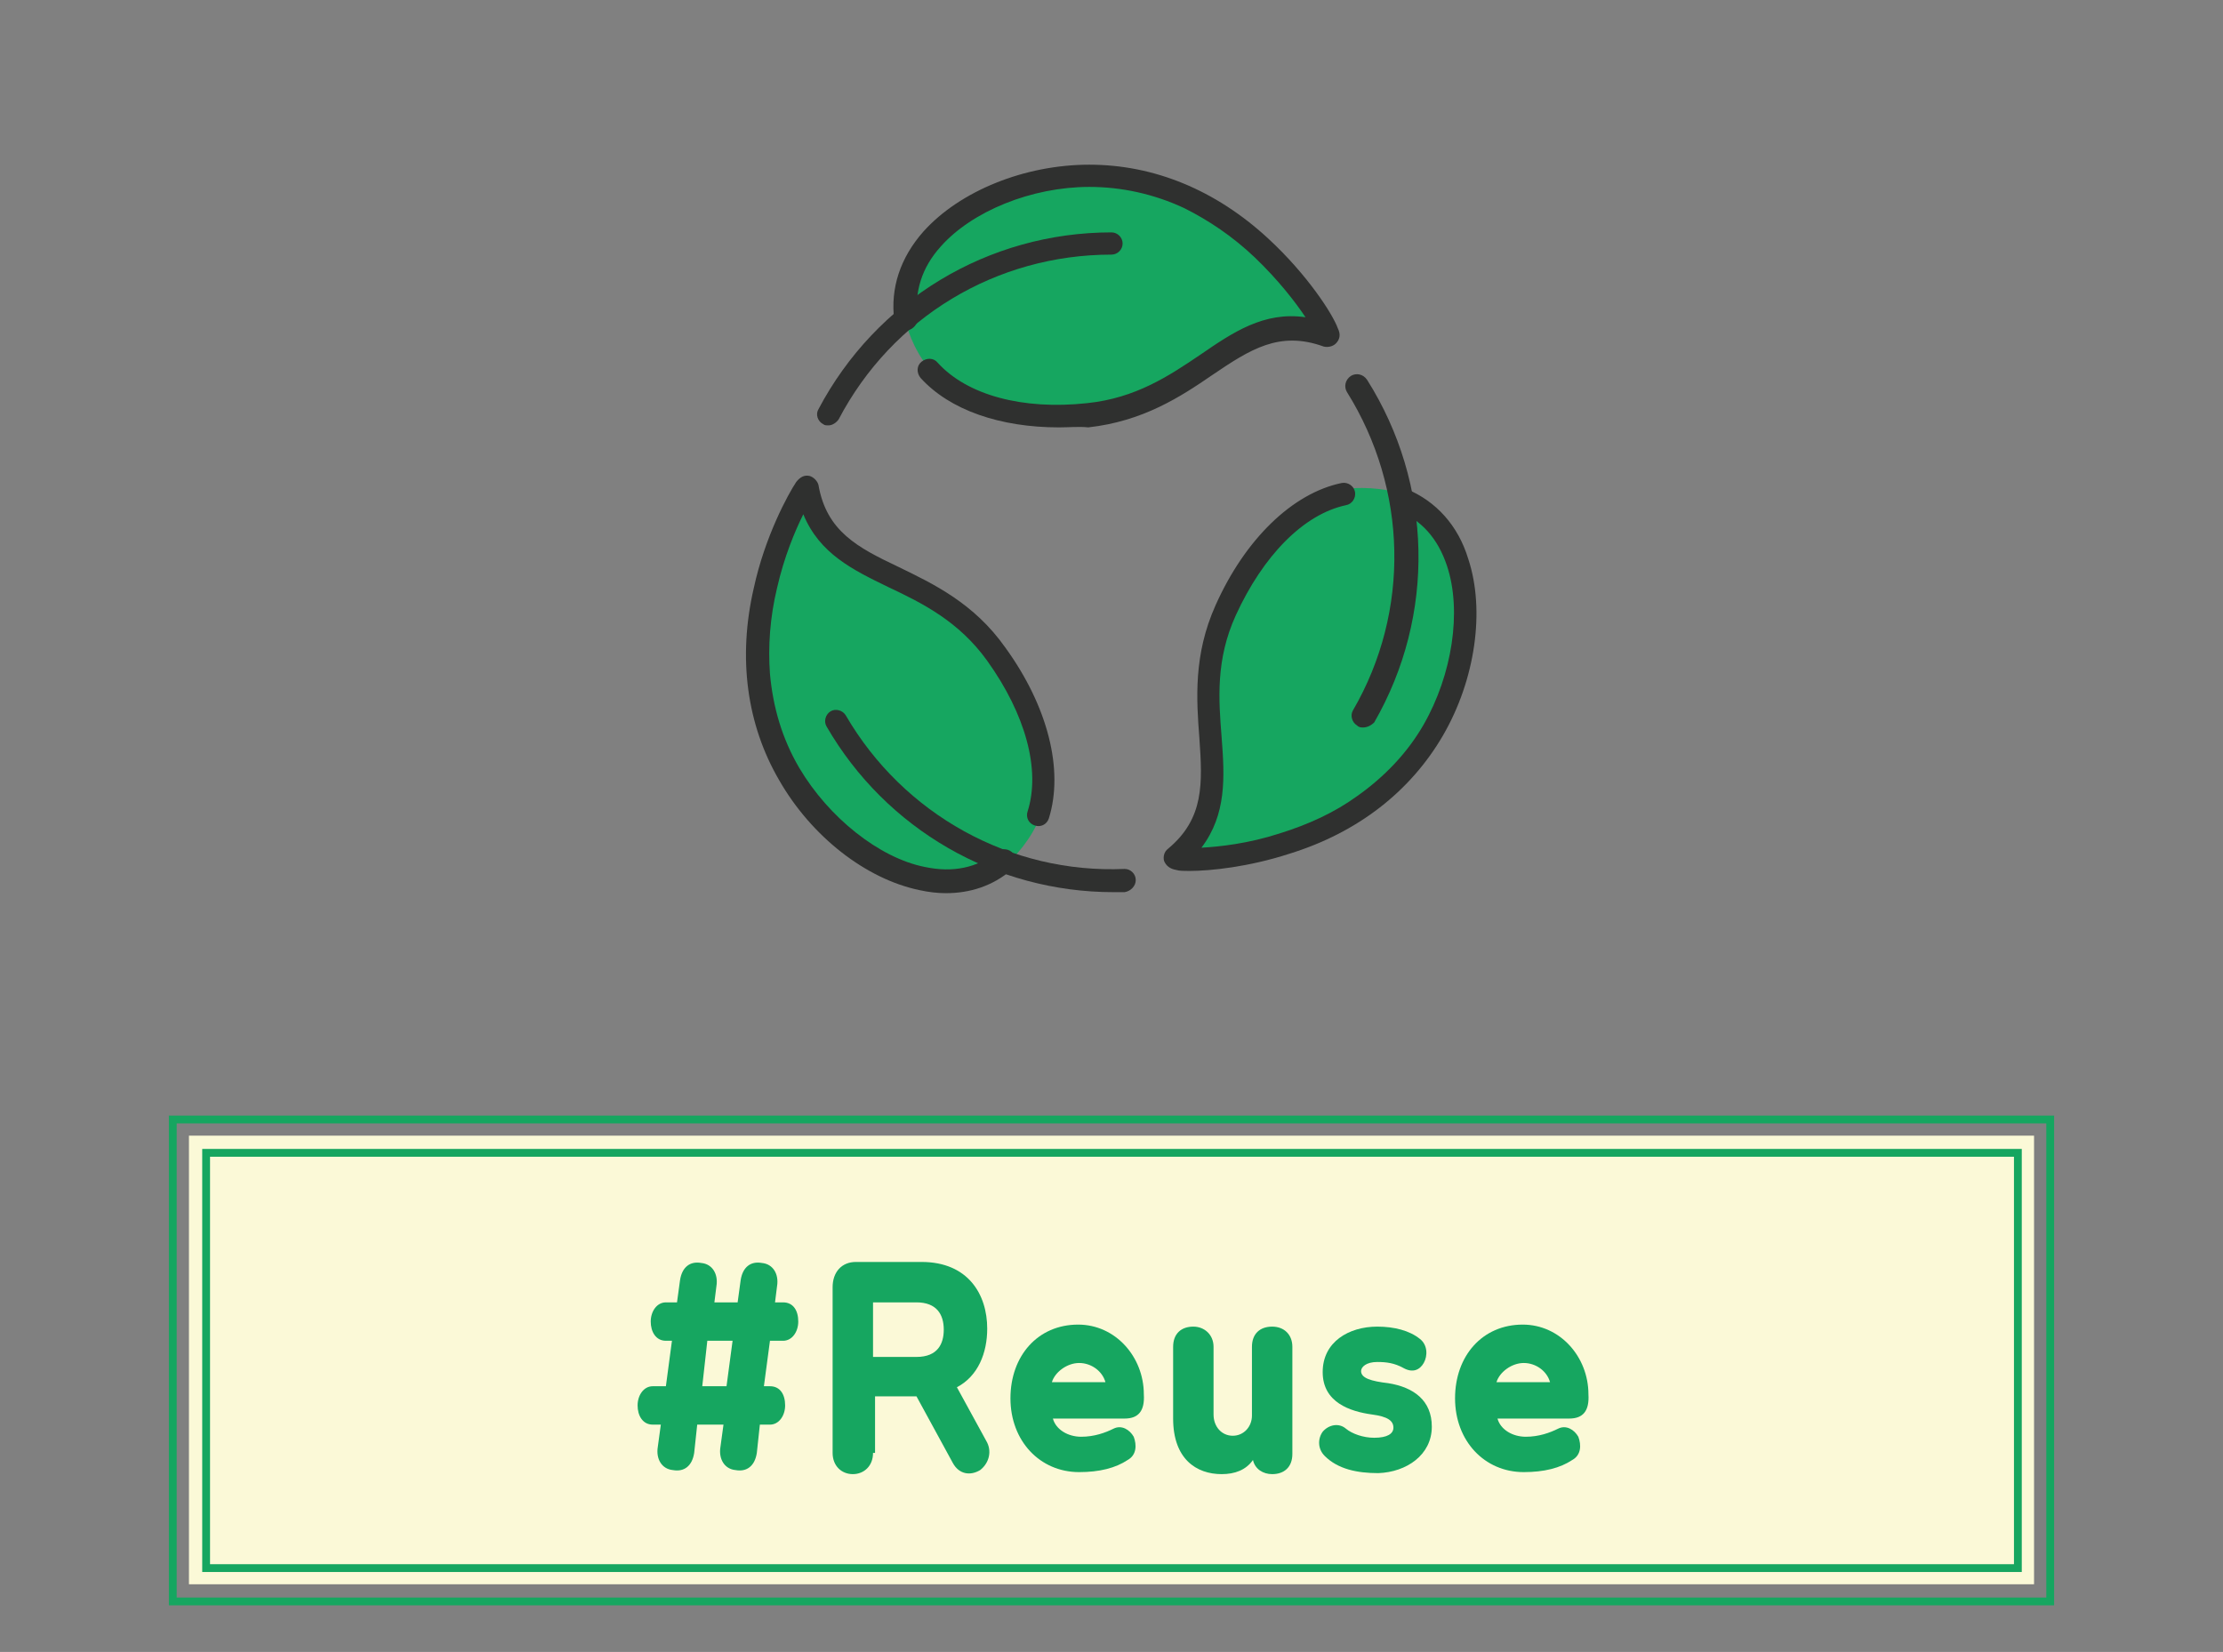 <?xml version="1.0" encoding="utf-8"?>
<!-- Generator: Adobe Illustrator 22.0.1, SVG Export Plug-In . SVG Version: 6.00 Build 0)  -->
<svg version="1.1" id="Layer_1" xmlns="http://www.w3.org/2000/svg" xmlns:xlink="http://www.w3.org/1999/xlink" x="0px" y="0px"
	 viewBox="0 0 220 163.5" style="enable-background:new 0 0 220 163.5;" xml:space="preserve">
<rect x="0" y="0" width="220" height="163.5" fill="#808080" stroke="none"/>
<style type="text/css">
	.st0{display:none;}
	.st1{display:inline;}
	.st2{fill:#FCFAD8;}
	.st3{fill:none;stroke:#1AA860;stroke-width:0.773;}
	.st4{fill:#303030;}
	.st5{fill:#1AA860;}
	.st6{fill:#ADD9BF;}
	.st7{fill:#FFFFFF;}
	.st8{fill:#FBF9D7;}
	.st9{fill:none;stroke:#16A660;stroke-width:0.773;}
	.st10{fill:#16A660;}
	.st11{fill:#2F302F;}
</style>
<g id="Layer_2_1_" class="st0">
	<g class="st1">
		<g>
			<rect x="18.7" y="112.4" class="st2" width="182.6" height="44.4"/>
			<polygon class="st3" points="17.1,112.4 17.1,156.9 17.1,158.5 18.7,158.5 201.3,158.5 202.9,158.5 202.9,156.9 202.9,112.4 
				202.9,110.8 201.3,110.8 18.7,110.8 17.1,110.8 			"/>
			<rect x="20.4" y="114.1" class="st3" width="179.3" height="41.1"/>
		</g>
		<g>
			<path class="st4" d="M110,18.4c-18.7,0-33.9,15.2-33.9,33.9S91.3,86.2,110,86.2s33.9-15.2,33.9-33.9S128.7,18.4,110,18.4
				 M110,88.4c-19.9,0-36.2-16.2-36.2-36.1S90.1,16.1,110,16.1s36.2,16.2,36.2,36.1S129.9,88.4,110,88.4"/>
			<path class="st5" d="M110,18.4c-18.7,0-33.9,15.2-33.9,33.9S91.3,86.2,110,86.2s33.9-15.2,33.9-33.9S128.7,18.4,110,18.4"/>
			<path class="st6" d="M108.6,33.9l-6.6,1.8l-1.1,0.3l-1.2-4.4c-0.3-1.2,0.4-2.4,1.6-2.8l4.4-1.2c1.2-0.3,2.5,0.4,2.8,1.6l1.1,4.4
				L108.6,33.9z"/>
			<path class="st7" d="M103.3,58.7l-0.9,0.2c-1.2,0.3-2.4-0.4-2.8-1.6L99,55.1c-0.3-1,0.2-2.1,1.6-2.7v-0.1
				c-1.2,0.3-2.5-0.4-2.8-1.6l-0.6-2.2c-1.5-5.5,5.9-8.6,5.3-10.8l-0.6-2.2l6.6-1.8c0,0,0.1,0.3,0.6,2.2c0.6,2.2,8.5,1.2,10,6.7
				l0.6,2.2c0.3,1.2-0.4,2.4-1.6,2.8c1.2-0.3,2.4,0.4,2.8,1.6l0.6,2.2c0.3,1.2-0.4,2.4-1.6,2.8c1.2-0.3,2.4,0.4,2.8,1.6l0.6,2.2
				c0.3,1.2-0.4,2.5-1.6,2.8c1.2-0.3,2.5,0.4,2.8,1.6l0.6,2.2c0.3,1.2-0.4,2.4-1.6,2.8c1.2-0.3,2.4,0.4,2.8,1.6
				c0.1,0.4,0.2,0.8,0.2,1.2c0,2-1.3,3.8-3.3,4.4L109.9,78c-2.4,0.6-4.9-0.8-5.5-3.2c0-0.2-0.1-0.4-0.1-0.6c0-1,0.7-1.9,1.7-2.2
				c-1.2,0.3-2.5-0.4-2.8-1.6l-0.6-2.2c-0.3-1.2,0.4-2.5,1.6-2.8c-1.2,0.3-2.4-0.4-2.8-1.6l-0.6-2.2
				C100.5,60.5,101.2,59.3,103.3,58.7L103.3,58.7z"/>
			<path class="st4" d="M99.8,32.8c-0.5,0-1-0.3-1.1-0.8c-0.5-1.8,0.6-3.7,2.4-4.2l4.4-1.2c0.9-0.2,1.8-0.1,2.6,0.3
				c0.8,0.5,1.3,1.2,1.6,2.1c0.2,0.6-0.2,1.2-0.8,1.4c-0.6,0.2-1.2-0.2-1.4-0.8c-0.1-0.3-0.3-0.5-0.5-0.7c-0.3-0.2-0.6-0.2-0.9-0.1
				l-4.4,1.2c-0.6,0.2-1,0.8-0.8,1.4s-0.2,1.2-0.8,1.4C100,32.7,99.9,32.8,99.8,32.8"/>
			<path class="st4" d="M100.9,37.1c-0.5,0-1-0.3-1.1-0.8c-0.2-0.6,0.2-1.2,0.8-1.4l8.7-2.3c0.6-0.2,1.2,0.2,1.4,0.8
				c0.2,0.6-0.2,1.2-0.8,1.4l-8.7,2.3C101.1,37.1,101,37.1,100.9,37.1"/>
			<path class="st4" d="M101.8,60.2c-1.5,0-2.9-1-3.3-2.5L98,55.5c-0.2-0.8-0.1-1.7,0.3-2.4s1.2-1.5,3-2l11.4-3
				c0.6-0.2,1.2,0.2,1.4,0.8c0.2,0.6-0.2,1.2-0.8,1.4l-11.4,3c-0.8,0.2-1.4,0.6-1.6,1c-0.1,0.2-0.1,0.4-0.1,0.7l0.6,2.2
				c0.2,0.6,0.8,1,1.4,0.8l1-0.3c0.6-0.2,1.2,0.2,1.4,0.8c0.2,0.6-0.2,1.2-0.8,1.4l-1,0.3C102.4,60.2,102.1,60.2,101.8,60.2"/>
			<path class="st4" d="M117.7,56c-0.5,0-1-0.3-1.1-0.8c-0.2-0.6,0.2-1.2,0.8-1.4l2.2-0.6c0.3-0.1,0.5-0.3,0.7-0.5
				c0.2-0.3,0.2-0.6,0.1-0.9l-1.1-3.8c-0.2-0.6,0.2-1.2,0.8-1.4c0.6-0.2,1.2,0.2,1.4,0.8l1.1,3.8c0.2,0.9,0.1,1.8-0.3,2.6
				c-0.5,0.8-1.2,1.3-2.1,1.6L118,56C117.9,56,117.8,56,117.7,56"/>
			<path class="st4" d="M105.3,73.3c-0.6,0-1.2-0.2-1.7-0.5c-0.8-0.5-1.3-1.2-1.6-2.1l-0.6-2.2c-0.2-0.9-0.1-1.8,0.3-2.6
				c0.5-0.8,1.2-1.3,2.1-1.6c0.6-0.2,1.2,0.2,1.4,0.8c0.2,0.6-0.2,1.2-0.8,1.4c-0.3,0.1-0.5,0.3-0.7,0.5c-0.2,0.3-0.2,0.6-0.1,0.9
				l0.6,2.2c0.1,0.3,0.3,0.5,0.5,0.7c0.3,0.2,0.6,0.2,0.9,0.1l11-2.9c0.6-0.2,1.2,0.2,1.4,0.8c0.2,0.6-0.2,1.2-0.8,1.4l-11,2.9
				C105.9,73.2,105.6,73.3,105.3,73.3"/>
			<path class="st4" d="M121.3,69.1c-0.5,0-1-0.3-1.1-0.8c-0.2-0.6,0.2-1.2,0.8-1.4l2.2-0.6c0.6-0.2,1-0.8,0.8-1.4l-0.6-2.2
				c-0.2-0.6-0.8-1-1.4-0.8s-1.2-0.2-1.4-0.8c-0.2-0.6,0.2-1.2,0.8-1.4c1.8-0.5,3.7,0.6,4.2,2.4l0.6,2.2c0.5,1.8-0.6,3.7-2.4,4.1
				l-2.2,0.6C121.4,69.1,121.3,69.1,121.3,69.1"/>
			<path class="st4" d="M104.2,66.7c-0.5,0-1-0.3-1.1-0.8c-0.2-0.6,0.2-1.2,0.8-1.4l11-2.9c0.6-0.2,1.2,0.2,1.4,0.8
				c0.2,0.6-0.2,1.2-0.8,1.4l-11,2.9C104.4,66.6,104.3,66.7,104.2,66.7"/>
			<path class="st4" d="M119.5,62.5c-0.5,0-1-0.3-1.1-0.8c-0.2-0.6,0.2-1.2,0.8-1.4l2.2-0.6c0.3-0.1,0.5-0.3,0.7-0.5
				c0.2-0.3,0.2-0.6,0.1-0.9l-0.6-2.2c-0.1-0.3-0.3-0.5-0.5-0.7c-0.3-0.2-0.6-0.2-0.9-0.1c-0.6,0.2-1.2-0.2-1.4-0.8
				c-0.2-0.6,0.2-1.2,0.8-1.4c0.9-0.2,1.8-0.1,2.6,0.3c0.8,0.5,1.3,1.2,1.6,2.1l0.6,2.2c0.2,0.9,0.1,1.8-0.3,2.6
				c-0.5,0.8-1.2,1.3-2.1,1.6l-2.2,0.6C119.7,62.5,119.6,62.5,119.5,62.5"/>
			<path class="st4" d="M100.1,53.6c-0.6,0-1.2-0.2-1.7-0.5c-0.8-0.5-1.3-1.2-1.6-2.1l-0.6-2c-1.1-4,1.8-6.9,3.7-8.8
				c0.6-0.7,1.6-1.6,1.6-2l-0.6-2.1c-0.2-0.6,0.2-1.2,0.8-1.4c0.6-0.2,1.2,0.2,1.4,0.8l0.6,2.2c0.4,1.5-0.8,2.7-2.2,4.1
				c-1.8,1.8-3.8,3.9-3.1,6.6l0.6,2.2c0.1,0.3,0.3,0.5,0.5,0.7c0.3,0.1,0.6,0.2,0.9,0.1c0.6-0.2,1.2,0.2,1.4,0.8
				c0.2,0.6-0.2,1.2-0.8,1.4C100.7,53.6,100.4,53.6,100.1,53.6"/>
			<path class="st4" d="M119.2,43.9c-0.5,0-0.9-0.3-1.1-0.8c-0.8-2.7-3.6-3.5-6-4.2c-1.9-0.5-3.6-1-4-2.5l-0.6-2.2
				c-0.2-0.6,0.2-1.2,0.8-1.4c0.6-0.2,1.2,0.2,1.4,0.8l0.6,2.2c0.2,0.3,1.5,0.6,2.4,0.9c2.7,0.8,6.5,1.8,7.6,5.8
				c0.2,0.6-0.2,1.2-0.8,1.4C119.4,43.9,119.3,43.9,119.2,43.9"/>
			<path class="st4" d="M108.7,79.3c-2.5,0-4.8-1.7-5.5-4.2c-0.5-1.8,0.6-3.7,2.4-4.2c0.6-0.2,1.2,0.2,1.4,0.8
				c0.2,0.6-0.2,1.2-0.8,1.4c-0.6,0.2-1,0.8-0.8,1.4c0.5,1.8,2.3,2.9,4.2,2.4l13.2-3.5c0.9-0.2,1.6-0.8,2.1-1.6
				c0.5-0.8,0.6-1.7,0.3-2.6c-0.1-0.3-0.3-0.5-0.5-0.7c-0.3-0.1-0.6-0.2-0.9-0.1c-0.6,0.2-1.2-0.2-1.4-0.8c-0.2-0.6,0.2-1.2,0.8-1.4
				c0.9-0.2,1.8-0.1,2.6,0.3c0.8,0.5,1.3,1.2,1.6,2.1c0.4,1.5,0.2,3-0.6,4.3c-0.8,1.3-2,2.2-3.4,2.6L110.2,79
				C109.7,79.3,109.2,79.3,108.7,79.3"/>
			<path class="st4" d="M85.4,78c-0.3,0-0.6-0.1-0.8-0.3c-0.4-0.4-0.4-1.2,0-1.6L133.7,27c0.4-0.4,1.2-0.4,1.6,0
				c0.4,0.4,0.4,1.2,0,1.6l-49.1,49C86,77.9,85.7,78,85.4,78"/>
			<path class="st5" d="M134.7,29.1L86.8,77c0.6,0.5,2,1.2,2.4,1.5l47-47.2C135.9,30.9,135.2,29.7,134.7,29.1"/>
		</g>
		<g>
			<path class="st5" d="M69.1,141l-0.3,2.8c-0.2,1.3-1,1.9-2.1,1.7c-1.1-0.1-1.7-1.1-1.5-2.3l0.3-2.2h-2.4l-0.3,2.8
				c-0.2,1.3-1,1.9-2.1,1.7c-1.1-0.1-1.7-1.1-1.5-2.3l0.3-2.2h-0.8c-1,0-1.5-0.9-1.5-1.9s0.6-1.9,1.5-1.9H60l0.6-4.5H60
				c-1,0-1.5-0.9-1.5-1.9s0.6-1.9,1.5-1.9h1.1l0.3-2.2c0.2-1.3,1-1.9,2.1-1.7c1.1,0.1,1.7,1.1,1.5,2.3l-0.2,1.6h2.5l0.3-2.2
				c0.2-1.3,1-1.9,2.1-1.7c1.1,0.1,1.7,1.1,1.5,2.3l-0.2,1.6h0.8c1,0,1.5,0.8,1.5,1.9c0,1-0.6,1.9-1.5,1.9h-1.3l-0.6,4.5h0.6
				c1,0,1.5,0.8,1.5,1.9c0,1-0.6,1.9-1.5,1.9L69.1,141L69.1,141z M63.4,137.2h2.4l0.6-4.5h-2.5L63.4,137.2z"/>
			<path class="st5" d="M80.3,143.8c0,1.3-0.9,2.1-2,2.1s-2-0.8-2-2.1v-16.4c0-1.5,0.9-2.5,2.3-2.5h6.5c4.6,0,6.5,3.2,6.5,6.6
				c0,2.4-0.9,4.7-3,5.8l2.9,5.3c0.6,1,0.3,2.2-0.6,2.9c-1,0.6-2.1,0.4-2.7-0.7l-3.6-6.6h-4.1v5.6H80.3z M80.3,134.3h4.3
				c2.1,0,2.7-1.3,2.7-2.7c0-1.5-0.7-2.7-2.7-2.7h-4.3V134.3z"/>
			<path class="st5" d="M105.2,140.4h-7.1c0.3,1.1,1.5,1.8,2.8,1.8s2.4-0.4,3.2-0.8c0.8-0.4,1.6,0.1,2,0.8c0.3,0.8,0.3,1.8-0.6,2.3
				c-1.2,0.8-2.8,1.2-4.8,1.2c-3.9,0-6.8-3.1-6.8-7.3s2.7-7.3,6.7-7.3c3.7,0,6.5,3.2,6.5,6.9C107.2,139.6,106.6,140.4,105.2,140.4z
				 M103.3,136.8c-0.3-1.1-1.4-1.9-2.6-1.9s-2.4,0.9-2.7,1.9H103.3z"/>
			<path class="st5" d="M115.3,131.5h3c1,0,1.6,0.9,1.6,1.9s-0.6,1.9-1.6,1.9h-3v8.5c0,1.3-0.8,2-2,2s-2-0.8-2-2v-8.5h-0.8
				c-1,0-1.4-0.9-1.4-1.9s0.5-1.9,1.4-1.9h0.8v-1.6c0-3,1.6-4.9,5-4.9c0.8,0,1.8,0.1,2.7,0.6c0.7,0.4,1.1,1.3,0.8,2.4
				c-0.4,1-1.2,1.5-2,1.1c-0.4-0.2-0.8-0.3-1.3-0.3c-0.6,0-1.2,0.5-1.2,1.5V131.5z"/>
			<path class="st5" d="M122.2,133.3c0-1.3,0.8-2,2-2c1.1,0,2,0.8,2,2v6.7c0,1.2,0.8,2.1,1.9,2.1c1.1,0,1.9-0.9,1.9-2v-6.8
				c0-1.3,0.8-2,2-2s2,0.8,2,2v10.6c0,1.3-0.8,2-2,2c-0.9,0-1.7-0.5-1.9-1.4c-0.7,1-1.8,1.4-3.1,1.4c-2.5,0-4.8-1.5-4.8-5.5
				C122.2,140.4,122.2,133.3,122.2,133.3z"/>
			<path class="st5" d="M144,141.3c0-0.7-0.6-1.1-2.1-1.3c-2.3-0.3-4.9-1.2-4.9-4.2s2.6-4.5,5.4-4.5c1.7,0,3.2,0.4,4.2,1.2
				c0.8,0.6,0.8,1.7,0.4,2.4c-0.4,0.7-1.1,1-2,0.5s-1.7-0.6-2.6-0.6c-1.1,0-1.6,0.5-1.6,0.9c0,0.7,1,1,2.7,1.2
				c2.5,0.4,4.3,1.7,4.3,4.3c0,2.8-2.5,4.5-5.3,4.6c-2.1,0-4-0.4-5.3-1.7c-0.7-0.7-0.7-1.7-0.2-2.4c0.6-0.7,1.6-0.9,2.3-0.3
				c0.6,0.5,1.7,0.9,2.8,0.9C143.4,142.3,144,141.9,144,141.3z"/>
			<path class="st5" d="M161.4,140.4h-7.1c0.3,1.1,1.5,1.8,2.8,1.8s2.4-0.4,3.2-0.8c0.8-0.4,1.6,0.1,2,0.8c0.3,0.8,0.3,1.8-0.6,2.3
				c-1.2,0.8-2.8,1.2-4.8,1.2c-3.9,0-6.8-3.1-6.8-7.3s2.7-7.3,6.7-7.3c3.7,0,6.5,3.2,6.5,6.9C163.4,139.6,162.8,140.4,161.4,140.4z
				 M159.5,136.8c-0.3-1.1-1.4-1.9-2.6-1.9c-1.2,0-2.4,0.9-2.7,1.9H159.5z"/>
		</g>
	</g>
	<g class="st1">
		<g>
			<rect x="18.7" y="112.4" class="st2" width="182.6" height="44.4"/>
			<polygon class="st3" points="17.1,112.4 17.1,156.9 17.1,158.5 18.7,158.5 201.3,158.5 202.9,158.5 202.9,156.9 202.9,112.4 
				202.9,110.8 201.3,110.8 18.7,110.8 17.1,110.8 			"/>
			<rect x="20.4" y="114.1" class="st3" width="179.3" height="41.1"/>
		</g>
		<g>
			<path class="st4" d="M145.5,42.5h-71c-2,0-3.7-1.6-3.7-3.7v-7.3c0-2,1.6-3.7,3.7-3.7h12.2c0.7,0,1.2,0.5,1.2,1.2
				s-0.5,1.2-1.2,1.2H74.5c-0.7,0-1.2,0.5-1.2,1.2v7.3c0,0.7,0.5,1.2,1.2,1.2h71c0.7,0,1.2-0.5,1.2-1.2v-7.3c0-0.7-0.5-1.2-1.2-1.2
				h-12.2c-0.7,0-1.2-0.5-1.2-1.2s0.5-1.2,1.2-1.2h12.2c2,0,3.7,1.6,3.7,3.7v7.3C149.2,40.8,147.5,42.5,145.5,42.5"/>
			<path class="st4" d="M121,30.2H99c-0.7,0-1.2-0.5-1.2-1.2s0.5-1.2,1.2-1.2h22c0.7,0,1.2,0.5,1.2,1.2S121.7,30.2,121,30.2"/>
			<path class="st4" d="M106.3,76.7h-19c-3,0-5.6-2.2-6-5.2l-5.5-30.1c-0.1-0.7,0.3-1.3,1-1.4c0.7-0.1,1.3,0.3,1.4,1l5.5,30.1l0,0
				c0.3,1.8,1.8,3.1,3.6,3.1h19c0.7,0,1.2,0.5,1.2,1.2S107,76.7,106.3,76.7"/>
			<path class="st4" d="M89.2,36.4c-0.2,0-0.5-0.1-0.7-0.2c-0.6-0.4-0.7-1.1-0.4-1.7l13.5-20.8c0.4-0.6,1.1-0.7,1.7-0.4
				c0.6,0.4,0.7,1.1,0.4,1.7L90.2,35.8C90,36.2,89.6,36.4,89.2,36.4"/>
			<path class="st4" d="M130.8,36.4c-0.4,0-0.8-0.2-1-0.6L116.3,15c-0.4-0.6-0.2-1.3,0.4-1.7s1.3-0.2,1.7,0.4l13.5,20.8
				c0.4,0.6,0.2,1.3-0.4,1.7C131.3,36.3,131,36.4,130.8,36.4"/>
			<path class="st4" d="M91.6,69.4c-0.6,0-1.1-0.4-1.2-1l-3.7-22c-0.1-0.7,0.3-1.3,1-1.4c0.7-0.1,1.3,0.3,1.4,1l3.7,22
				c0.1,0.7-0.3,1.3-1,1.4C91.8,69.4,91.7,69.4,91.6,69.4"/>
			<path class="st4" d="M110,59.6c-0.7,0-1.2-0.5-1.2-1.2V46.2c0-0.7,0.5-1.2,1.2-1.2s1.2,0.5,1.2,1.2v12.2
				C111.2,59.1,110.7,59.6,110,59.6"/>
			<path class="st4" d="M101.4,69.4c-0.6,0-1.1-0.5-1.2-1.1l-2.4-22c-0.1-0.7,0.4-1.3,1.1-1.4c0.7-0.1,1.3,0.4,1.3,1.1l2.4,22
				c0.1,0.7-0.4,1.3-1.1,1.3C101.5,69.4,101.5,69.4,101.4,69.4"/>
			<path class="st4" d="M131.8,48.6c-0.1,0-0.1,0-0.2,0c-0.7-0.1-1.1-0.7-1-1.4l0.2-1.2c0.1-0.7,0.7-1.1,1.4-1s1.1,0.7,1,1.4
				l-0.2,1.2C132.9,48.2,132.4,48.6,131.8,48.6"/>
			<path class="st4" d="M120.7,49.8L120.7,49.8c-0.8-0.1-1.3-0.7-1.2-1.4l0.3-2.4c0.1-0.7,0.7-1.2,1.4-1.1c0.7,0.1,1.2,0.7,1.1,1.4
				l-0.3,2.5C121.9,49.4,121.4,49.8,120.7,49.8"/>
			<path class="st4" d="M129.6,91.4c-10.8,0-19.6-8.8-19.6-19.6s8.8-19.6,19.6-19.6s19.6,8.8,19.6,19.6
				C149.2,82.6,140.4,91.4,129.6,91.4"/>
			<path class="st5" d="M129.6,54.7c-9.4,0-17.1,7.7-17.1,17.1S120.1,89,129.6,89c9.4,0,17.1-7.7,17.1-17.1S139,54.7,129.6,54.7"/>
			<path class="st4" d="M141.3,52.3c-0.1,0-0.1,0-0.2,0c-0.7-0.1-1.1-0.8-1-1.4l1.8-9.8c0.1-0.7,0.8-1.1,1.4-1
				c0.7,0.1,1.1,0.8,1,1.4l-1.8,9.8C142.4,51.9,141.8,52.3,141.3,52.3"/>
			<path class="st4" d="M129.6,86.5c-0.7,0-1.2-0.5-1.2-1.2v-11c0-0.7,0.5-1.2,1.2-1.2s1.2,0.5,1.2,1.2v11
				C130.8,86,130.3,86.5,129.6,86.5"/>
			<path class="st4" d="M134.5,80.4c-0.3,0-0.6-0.1-0.9-0.4l-4-4l-4,4c-0.5,0.5-1.3,0.5-1.7,0c-0.5-0.5-0.5-1.3,0-1.7l4.9-4.9
				c0.5-0.5,1.3-0.5,1.7,0l4.9,4.9c0.5,0.5,0.5,1.3,0,1.7C135.1,80.3,134.8,80.4,134.5,80.4"/>
			<path class="st4" d="M129.6,70.6c-0.7,0-1.2-0.5-1.2-1.2v-11c0-0.7,0.5-1.2,1.2-1.2s1.2,0.5,1.2,1.2v11
				C130.8,70.1,130.3,70.6,129.6,70.6"/>
			<path class="st4" d="M129.6,70.6c-0.3,0-0.6-0.1-0.9-0.4l-4.9-4.9c-0.5-0.5-0.5-1.3,0-1.7c0.5-0.5,1.3-0.5,1.7,0l4,4l4-4
				c0.5-0.5,1.3-0.5,1.7,0c0.5,0.5,0.5,1.3,0,1.7l-4.9,4.9C130.2,70.5,129.9,70.6,129.6,70.6"/>
		</g>
		<g>
			<path class="st5" d="M66.7,141l-0.3,2.8c-0.2,1.3-1,1.9-2.1,1.7c-1.1-0.1-1.7-1.1-1.5-2.3l0.3-2.2h-2.4l-0.3,2.8
				c-0.2,1.3-1,1.9-2.1,1.7c-1.1-0.1-1.7-1.1-1.5-2.3l0.3-2.2h-0.8c-1,0-1.5-0.9-1.5-1.9s0.6-1.9,1.5-1.9h1.3l0.6-4.5h-0.6
				c-1,0-1.5-0.9-1.5-1.9s0.6-1.9,1.5-1.9h1.1l0.3-2.2c0.2-1.3,1-1.9,2.1-1.7c1.1,0.1,1.7,1.1,1.5,2.3l-0.2,1.6h2.5l0.3-2.2
				c0.2-1.3,1-1.9,2.1-1.7c1.1,0.1,1.7,1.1,1.5,2.3l-0.2,1.6H69c1,0,1.5,0.8,1.5,1.9c0,1-0.6,1.9-1.5,1.9h-1.3l-0.6,4.5h0.6
				c1,0,1.5,0.8,1.5,1.9c0,1-0.6,1.9-1.5,1.9L66.7,141L66.7,141z M60.9,137.2h2.4l0.6-4.5h-2.5L60.9,137.2z"/>
			<path class="st5" d="M77.8,143.8c0,1.3-0.9,2.1-2,2.1s-2-0.8-2-2.1v-16.4c0-1.5,0.9-2.5,2.3-2.5h6.5c4.6,0,6.5,3.2,6.5,6.6
				c0,2.4-0.9,4.7-3,5.8l2.9,5.3c0.6,1,0.3,2.2-0.6,2.9c-1,0.6-2.1,0.4-2.7-0.7l-3.6-6.6H78v5.6H77.8z M77.8,134.3h4.3
				c2.1,0,2.7-1.3,2.7-2.7c0-1.5-0.7-2.7-2.7-2.7h-4.3V134.3z"/>
			<path class="st5" d="M102.7,140.4h-7.1c0.3,1.1,1.5,1.8,2.8,1.8s2.4-0.4,3.2-0.8c0.8-0.4,1.6,0.1,2,0.8c0.3,0.8,0.3,1.8-0.6,2.3
				c-1.2,0.8-2.8,1.2-4.8,1.2c-3.9,0-6.8-3.1-6.8-7.3s2.7-7.3,6.7-7.3c3.7,0,6.5,3.2,6.5,6.9C104.8,139.6,104.1,140.4,102.7,140.4z
				 M100.8,136.8c-0.3-1.1-1.4-1.9-2.6-1.9s-2.4,0.9-2.7,1.9H100.8z"/>
			<path class="st5" d="M113.3,145.6c-3.9,0-6.2-3.2-6.2-7.1c0-3.8,2.3-7,6.2-7h2.5v-4.8c0-1.3,0.8-2.1,2-2.1c1.1,0,2,0.8,2,2.1v16
				c0,1.9-0.9,2.8-2.6,2.8h-3.9V145.6z M113.5,135.3c-1.8,0-2.5,1.6-2.5,3.2c0,1.7,0.7,3.3,2.5,3.3h2.2v-6.5H113.5z"/>
			<path class="st5" d="M123.2,133.3c0-1.3,0.8-2,2-2c1.1,0,2,0.8,2,2v6.7c0,1.2,0.8,2.1,1.9,2.1c1.1,0,1.9-0.9,1.9-2v-6.8
				c0-1.3,0.8-2,2-2s2,0.8,2,2v10.6c0,1.3-0.8,2-2,2c-0.9,0-1.7-0.5-1.9-1.4c-0.7,1-1.8,1.4-3.1,1.4c-2.5,0-4.8-1.5-4.8-5.5
				C123.2,140.4,123.2,133.3,123.2,133.3z"/>
			<path class="st5" d="M137.7,138.5c0-4.1,2.8-7.3,6.8-7.3c2.5,0,4.3,1.1,5.4,2.7c0.6,0.8,0.4,2.1-0.4,2.8
				c-0.8,0.6-2.1,0.5-2.7-0.3c-0.5-0.7-1.1-1.4-2.3-1.4c-1.7,0-2.8,1.5-2.8,3.5s1.1,3.5,2.8,3.5c1.3,0,2.1-0.7,2.6-1.4
				c0.6-0.9,1.8-0.9,2.6-0.2c0.7,0.7,0.8,1.9,0.3,2.6c-1,1.6-3,2.8-5.5,2.8C140.6,145.8,137.7,142.7,137.7,138.5z"/>
			<path class="st5" d="M163.8,140.4h-7.1c0.3,1.1,1.5,1.8,2.8,1.8s2.4-0.4,3.2-0.8c0.8-0.4,1.6,0.1,2,0.8c0.3,0.8,0.3,1.8-0.6,2.3
				c-1.2,0.8-2.8,1.2-4.8,1.2c-3.9,0-6.8-3.1-6.8-7.3s2.7-7.3,6.7-7.3c3.7,0,6.5,3.2,6.5,6.9C165.9,139.6,165.3,140.4,163.8,140.4z
				 M161.9,136.8c-0.3-1.1-1.4-1.9-2.6-1.9c-1.2,0-2.4,0.9-2.7,1.9H161.9z"/>
		</g>
	</g>
	<g class="st1">
		<g>
			<rect x="18.7" y="112.4" class="st2" width="182.6" height="44.4"/>
			<polygon class="st3" points="17.1,112.4 17.1,156.9 17.1,158.5 18.7,158.5 201.3,158.5 202.9,158.5 202.9,156.9 202.9,112.4 
				202.9,110.8 201.3,110.8 18.7,110.8 17.1,110.8 			"/>
			<rect x="20.4" y="114.1" class="st3" width="179.3" height="41.1"/>
		</g>
		<g>
			<path class="st5" d="M98.8,64.7c-3-4.2-6.9-6.1-10.3-7.7c-3.4-1.7-6.4-3.1-7.8-6.4l-1.1-2.7l-1.3,2.6c-0.8,1.6-2,4.3-2.8,7.6
				c-0.7,3.1-1,6.1-0.7,9c0.3,3.5,1.3,6.8,3.1,9.8c3,5.2,8.4,9.4,13.3,10.5c0.8,0.2,1.6,0.2,2.4,0.2c2.2,0,4.2-0.7,5.9-2
				c0.9-0.7,2.6-2.6,3.4-4.7C104.6,76.6,103,70.6,98.8,64.7"/>
			<path class="st5" d="M121.2,60.3c-2.1,4.7-1.8,9-1.6,12.8c0.3,3.8,0.5,7.1-1.7,9.9l-1.8,2.3l3-0.2c1.8-0.1,4.7-0.4,8-1.4
				c3-0.9,5.7-2.2,8.1-3.9c2.9-2,5.3-4.6,7-7.6c3-5.3,4-12,2.4-16.8c-0.3-0.8-0.6-1.5-1-2.2c-1.1-1.9-2.6-3.3-4.7-4.2
				c-1-0.5-3.5-0.9-5.8-0.6C128.6,49.4,124.1,53.7,121.2,60.3"/>
			<path class="st5" d="M107.9,41c5.2-0.5,8.7-2.9,11.8-5c3.1-2.1,5.9-4,9.5-3.5l2.9,0.4l-1.6-2.5c-1-1.5-2.7-3.8-5.2-6.2
				c-2.3-2.2-4.8-3.9-7.4-5.1c-3.2-1.5-6.6-2.3-10-2.3c-6.1,0-12.4,2.5-15.7,6.3c-0.5,0.6-1,1.3-1.4,1.9c-1.1,1.9-1.5,3.9-1.3,6.1
				c0.1,1.1,0.9,3.5,2.4,5.3C94.8,40.1,100.7,41.8,107.9,41"/>
			<path class="st4" d="M104.8,42.3c-5.8,0-10.8-1.7-13.7-4.9c-0.4-0.5-0.4-1.2,0.1-1.6c0.5-0.4,1.2-0.4,1.6,0.1
				c2.9,3.2,8.4,4.7,14.8,4c4.8-0.5,8.1-2.7,11.2-4.8c3.2-2.2,6.3-4.3,10.4-3.7c-1-1.5-2.7-3.7-5-5.9c-2.2-2.1-4.6-3.7-7-4.9
				c-3-1.4-6.2-2.1-9.4-2.1l0,0c-5.7,0-11.6,2.4-14.7,5.9c-1.9,2.1-2.6,4.5-2.3,7c0.1,0.6-0.4,1.2-1,1.3s-1.2-0.4-1.3-1
				c-0.4-3.2,0.6-6.2,2.9-8.8c3.6-4,10-6.6,16.4-6.6l0,0c6.4,0,12.5,2.5,17.7,7.3c3.9,3.6,6.4,7.5,6.9,8.9c0.3,0.6,0.2,1.1-0.2,1.5
				c-0.3,0.3-0.8,0.4-1.2,0.3c-4.4-1.6-7.3,0.3-11,2.8c-3.2,2.2-6.9,4.6-12.3,5.2C106.8,42.2,105.8,42.3,104.8,42.3"/>
			<path class="st4" d="M134.9,72c-0.2,0-0.4,0-0.6-0.2c-0.5-0.3-0.7-1-0.4-1.5c5.7-9.8,5.4-21.9-0.6-31.5c-0.3-0.5-0.2-1.2,0.4-1.6
				c0.5-0.3,1.2-0.2,1.6,0.4c6.5,10.3,6.8,23.3,0.7,33.9C135.7,71.8,135.3,72,134.9,72"/>
			<path class="st4" d="M117.7,86.2c-0.5,0-1,0-1.3-0.1c-0.6-0.1-1-0.4-1.2-0.9c-0.1-0.4,0-0.9,0.4-1.2c3.6-3,3.4-6.5,3.1-10.9
				c-0.3-3.9-0.6-8.3,1.6-13.2c2.9-6.5,7.6-11.1,12.5-12.1c0.6-0.1,1.2,0.3,1.3,0.9c0.1,0.6-0.3,1.2-0.9,1.3
				c-4.2,0.9-8.2,5-10.9,10.9c-2,4.4-1.7,8.3-1.4,12.1c0.3,3.9,0.5,7.6-2,10.9c1.8-0.1,4.6-0.4,7.7-1.4c2.9-0.9,5.5-2.1,7.7-3.7
				c2.7-1.9,5-4.3,6.6-7.1c2.8-4.9,3.8-11.2,2.3-15.7c-0.9-2.7-2.5-4.5-4.9-5.5c-0.6-0.2-0.8-0.9-0.6-1.5s0.9-0.8,1.5-0.6
				c2.9,1.2,5.1,3.6,6.1,6.9c1.7,5.1,0.7,12-2.5,17.5s-8.4,9.6-15.2,11.7C123.6,85.8,119.8,86.2,117.7,86.2"/>
			<path class="st4" d="M82,42.1c-0.2,0-0.4,0-0.5-0.1c-0.6-0.3-0.8-1-0.5-1.5C86.7,29.7,97.8,23,110,23c0.6,0,1.1,0.5,1.1,1.1
				s-0.5,1.1-1.1,1.1c-11.4,0-21.7,6.2-27,16.3C82.8,41.8,82.4,42.1,82,42.1"/>
			<path class="st4" d="M110.2,88.3c-11.7,0-22.5-6.2-28.4-16.4c-0.3-0.5-0.1-1.2,0.4-1.5s1.2-0.1,1.5,0.4
				c5.7,9.8,16.3,15.7,27.6,15.2l0,0c0.6,0,1.1,0.5,1.1,1.1s-0.5,1.1-1.1,1.2C111.1,88.3,110.6,88.3,110.2,88.3"/>
			<path class="st4" d="M93.6,88.4c-0.8,0-1.7-0.1-2.6-0.3c-5.3-1.1-10.7-5.3-13.9-10.9c-3.2-5.5-4.1-12.1-2.5-19
				c1.1-5.1,3.4-9.3,4.2-10.5c0.4-0.5,0.8-0.7,1.3-0.6c0.4,0.1,0.8,0.5,0.9,0.9c0.8,4.6,3.9,6.2,7.9,8.1c3.5,1.7,7.5,3.6,10.6,8
				c4.2,5.8,5.8,12.1,4.3,16.9c-0.2,0.6-0.8,0.9-1.4,0.7c-0.6-0.2-0.9-0.8-0.7-1.4c1.3-4.1-0.2-9.6-4-14.9c-2.8-3.9-6.4-5.7-9.8-7.3
				c-3.5-1.7-6.8-3.3-8.4-7.2c-0.8,1.6-1.9,4.2-2.6,7.3c-0.7,2.9-0.9,5.8-0.7,8.5c0.3,3.3,1.2,6.4,2.9,9.3c2.9,4.9,7.9,8.9,12.4,9.8
				c2.8,0.6,5.2,0.1,7.2-1.5c0.5-0.4,1.2-0.3,1.6,0.2s0.3,1.2-0.2,1.6C98.2,87.7,96,88.4,93.6,88.4"/>
		</g>
		<g>
			<path class="st5" d="M75.2,141l-0.3,2.8c-0.2,1.3-1,1.9-2.1,1.7c-1.1-0.1-1.7-1.1-1.5-2.3l0.3-2.2H69l-0.3,2.8
				c-0.2,1.3-1,1.9-2.1,1.7c-1.1-0.1-1.7-1.1-1.5-2.3l0.3-2.2h-0.8c-1,0-1.5-0.9-1.5-1.9s0.6-1.9,1.5-1.9h1.3l0.6-4.5h-0.6
				c-1,0-1.5-0.9-1.5-1.9s0.6-1.9,1.5-1.9H67l0.3-2.2c0.2-1.3,1-1.9,2.1-1.7c1.1,0.1,1.7,1.1,1.5,2.3l-0.2,1.6H73l0.3-2.2
				c0.2-1.3,1-1.9,2.1-1.7c1.1,0.1,1.7,1.1,1.5,2.3l-0.2,1.6h0.8c1,0,1.5,0.8,1.5,1.9c0,1-0.6,1.9-1.5,1.9h-1.3l-0.6,4.5h0.6
				c1,0,1.5,0.8,1.5,1.9c0,1-0.6,1.9-1.5,1.9L75.2,141L75.2,141z M69.5,137.2h2.4l0.6-4.5H70L69.5,137.2z"/>
			<path class="st5" d="M86.4,143.8c0,1.3-0.9,2.1-2,2.1s-2-0.8-2-2.1v-16.4c0-1.5,0.9-2.5,2.3-2.5h6.5c4.6,0,6.5,3.2,6.5,6.6
				c0,2.4-0.9,4.7-3,5.8l2.9,5.3c0.6,1,0.3,2.2-0.6,2.9c-1,0.6-2.1,0.4-2.7-0.7l-3.6-6.6h-4.1v5.6H86.4z M86.4,134.3h4.3
				c2.1,0,2.7-1.3,2.7-2.7c0-1.5-0.7-2.7-2.7-2.7h-4.3V134.3z"/>
			<path class="st5" d="M111.3,140.4h-7.1c0.3,1.1,1.5,1.8,2.8,1.8s2.4-0.4,3.2-0.8c0.8-0.4,1.6,0.1,2,0.8c0.3,0.8,0.3,1.8-0.6,2.3
				c-1.2,0.8-2.8,1.2-4.8,1.2c-3.9,0-6.8-3.1-6.8-7.3s2.7-7.3,6.7-7.3c3.7,0,6.5,3.2,6.5,6.9C113.3,139.6,112.7,140.4,111.3,140.4z
				 M109.4,136.8c-0.3-1.1-1.4-1.9-2.6-1.9s-2.4,0.9-2.7,1.9H109.4z"/>
			<path class="st5" d="M116.1,133.3c0-1.3,0.8-2,2-2c1.1,0,2,0.8,2,2v6.7c0,1.2,0.8,2.1,1.9,2.1s1.9-0.9,1.9-2v-6.8
				c0-1.3,0.8-2,2-2s2,0.8,2,2v10.6c0,1.3-0.8,2-2,2c-0.9,0-1.7-0.5-1.9-1.4c-0.7,1-1.8,1.4-3.1,1.4c-2.5,0-4.8-1.5-4.8-5.5V133.3z"
				/>
			<path class="st5" d="M137.9,141.3c0-0.7-0.6-1.1-2.1-1.3c-2.2-0.3-4.9-1.2-4.9-4.2s2.6-4.5,5.4-4.5c1.7,0,3.2,0.4,4.2,1.2
				c0.8,0.6,0.8,1.7,0.4,2.4c-0.4,0.7-1.1,1-2,0.5s-1.7-0.6-2.6-0.6c-1.1,0-1.6,0.5-1.6,0.9c0,0.7,1,1,2.7,1.2
				c2.5,0.4,4.3,1.7,4.3,4.3c0,2.8-2.5,4.5-5.3,4.6c-2.1,0-4-0.4-5.3-1.7c-0.7-0.7-0.7-1.7-0.2-2.4c0.6-0.7,1.6-0.9,2.3-0.3
				c0.6,0.5,1.7,0.9,2.8,0.9C137.3,142.3,137.9,141.9,137.9,141.3z"/>
			<path class="st5" d="M155.3,140.4h-7.1c0.3,1.1,1.5,1.8,2.8,1.8s2.4-0.4,3.2-0.8c0.8-0.4,1.6,0.1,2,0.8c0.3,0.8,0.3,1.8-0.6,2.3
				c-1.2,0.8-2.8,1.2-4.8,1.2c-3.9,0-6.8-3.1-6.8-7.3s2.7-7.3,6.7-7.3c3.7,0,6.5,3.2,6.5,6.9C157.3,139.6,156.7,140.4,155.3,140.4z
				 M153.4,136.8c-0.3-1.1-1.4-1.9-2.6-1.9c-1.2,0-2.4,0.9-2.7,1.9H153.4z"/>
		</g>
	</g>
	<g class="st1">
		<g>
			<rect x="18.7" y="112.4" class="st2" width="182.6" height="44.4"/>
			<polygon class="st3" points="17.1,112.4 17.1,156.9 17.1,158.5 18.7,158.5 201.3,158.5 202.9,158.5 202.9,156.9 202.9,112.4 
				202.9,110.8 201.3,110.8 18.7,110.8 17.1,110.8 			"/>
			<rect x="20.4" y="114.1" class="st3" width="179.3" height="41.1"/>
		</g>
		<g>
			<path class="st4" d="M78.8,48.9l2.5,1.5c0.3,0.1,0.5,0.4,0.5,0.7c0.1,0.3,0,0.6-0.1,0.9l-4.5,7.8c-1.5,2.6-1.5,5.9,0,8.4l3.1,5.1
				c0.2-0.7,0.5-1.4,0.8-2.1l8.5-14.7c0.1-0.3,0.4-0.4,0.7-0.5c0.3-0.1,0.6,0,0.9,0.1l2.5,1.5l-3.1-11.7L78.8,48.9z M102.1,82.8
				H87.4c-2.5,0-4.9-1.5-6.2-3.8c0-0.1-0.1-0.1-0.1-0.2c-0.1-0.1-0.1-0.1-0.2-0.2l-5.7-9.4c-1.9-3.1-1.9-7.4,0-10.7l3.9-6.8
				l-3.9-2.3c-0.4-0.2-0.6-0.7-0.6-1.1c0.1-0.5,0.4-0.8,0.8-0.9L91,43.3c0.6-0.2,1.2,0.2,1.4,0.8l4.1,15.4c0.1,0.4,0,0.9-0.4,1.2
				s-0.9,0.3-1.3,0.1L91,58.5l-7.9,13.7c-1,1.7-1,3.9,0.1,5.6c0.9,1.6,2.6,2.7,4.3,2.7h14.7c1.2,0,2.3-1,2.3-2.3v-4.5
				c0-1.2-1-2.3-2.3-2.3l-13.6-0.1c-0.6,0-1.1-0.5-1.1-1.1s0.5-1.1,1.1-1.1l0,0l13.6,0.1c2.5,0,4.5,2,4.5,4.5v4.5
				C106.6,80.7,104.6,82.8,102.1,82.8"/>
			<path class="st5" d="M83.1,72.2c-1,1.7-1,3.9,0.1,5.6c0.9,1.6,2.6,2.7,4.3,2.7h14.7c1.2,0,2.3-1,2.3-2.3v-4.5
				c0-1.2-1-2.3-2.3-2.3l-13.6-0.1c-0.6,0-1.1-0.5-1.1-1.1l-3.3,0.1L83.1,72.2z"/>
			<path class="st6" d="M78.8,48.9l2.5,1.5c0.3,0.2,0.5,0.4,0.5,0.7c0.1,0.3,0,0.6-0.1,0.9l-4.5,7.8c-1.5,2.6-1.5,5.9,0,8.4l3.1,5.1
				c0.2-0.7,0.5-1.4,0.8-2.1l8.5-14.7c0.1-0.3,0.4-0.4,0.7-0.5c0.3-0.1,0.6,0,0.9,0.1l2.5,1.5l-3.1-11.7L78.8,48.9z"/>
			<path class="st4" d="M129.9,29.4l-2.5,1.5c-0.3,0.2-0.6,0.2-0.9,0.1s-0.5-0.3-0.7-0.5l-4.5-7.8c-1.5-2.6-4.4-4.3-7.2-4.2l-6,0.1
				c0.5,0.5,1,1.1,1.4,1.8l8.5,14.7c0.2,0.3,0.2,0.6,0.1,0.9c-0.1,0.3-0.3,0.5-0.5,0.7l-2.5,1.5l11.7,3.1L129.9,29.4z M89,32.6
				l7.3-12.7c1.2-2.2,3.7-3.5,6.4-3.5c0.1,0,0.1,0,0.2,0s0.2,0,0.3,0l10.9-0.2c3.7-0.1,7.4,2.1,9.2,5.4l3.9,6.8l3.9-2.3
				c0.4-0.2,0.9-0.2,1.3,0.1c0.4,0.3,0.5,0.7,0.4,1.2l-4.1,15.4c-0.2,0.6-0.8,1-1.4,0.8l-15.4-4.1c-0.4-0.1-0.8-0.5-0.8-0.9
				c-0.1-0.5,0.2-0.9,0.6-1.1l3.9-2.3l-7.9-13.7c-1-1.7-2.8-2.8-4.9-2.8c-1.9,0-3.6,0.9-4.4,2.4l-7.3,12.7c-0.6,1.1-0.3,2.5,0.8,3.1
				l3.9,2.3c1.1,0.6,2.5,0.3,3.1-0.8l6.8-11.7c0.3-0.5,1-0.7,1.5-0.4c0.5,0.3,0.7,1,0.4,1.5l0,0l-6.8,11.7c-1.2,2.1-4,2.9-6.2,1.6
				l-3.9-2.3C88.5,37.5,87.7,34.7,89,32.6"/>
			<path class="st5" d="M107.6,21.4c-1-1.7-2.8-2.8-4.9-2.8c-1.9,0-3.6,0.9-4.4,2.4L91,33.7c-0.6,1.1-0.3,2.5,0.8,3.1l3.9,2.3
				c1.1,0.6,2.5,0.3,3.1-0.8l6.8-11.7c0.3-0.5,1-0.7,1.5-0.4l1.6-2.9L107.6,21.4z"/>
			<path class="st6" d="M129.9,29.4l-2.5,1.5c-0.3,0.2-0.6,0.2-0.9,0.1s-0.5-0.3-0.7-0.5l-4.5-7.8c-1.5-2.6-4.4-4.3-7.2-4.2l-6,0.1
				c0.5,0.5,1,1.1,1.4,1.8l8.5,14.7c0.1,0.3,0.2,0.6,0.1,0.9c-0.1,0.3-0.3,0.5-0.5,0.7l-2.5,1.5l11.7,3.1L129.9,29.4z"/>
			<path class="st4" d="M120.2,84.6v-2.9c0-0.3,0.1-0.6,0.3-0.8c0.2-0.2,0.5-0.3,0.8-0.3h9c3,0,5.9-1.6,7.3-4.1l2.9-5.2
				c-0.7,0.2-1.5,0.3-2.2,0.3h-16.9c-0.3,0-0.6-0.1-0.8-0.3c-0.2-0.2-0.3-0.5-0.3-0.8v-2.9l-8.6,8.6L120.2,84.6z M137.9,47.5
				l7.3,12.7c1.2,2.2,1.2,4.9-0.2,7.3c0,0.1-0.1,0.1-0.1,0.2s-0.1,0.2-0.1,0.2l-5.3,9.6c-1.8,3.2-5.5,5.4-9.3,5.3h-7.9v4.5
				c0,0.5-0.3,0.9-0.7,1c-0.4,0.2-0.9,0.1-1.2-0.2l-11.3-11.3c-0.4-0.4-0.4-1.2,0-1.6l11.3-11.3c0.3-0.3,0.8-0.4,1.2-0.2
				c0.4,0.2,0.7,0.6,0.7,1v4.5h15.8c2,0,3.8-1.1,4.9-2.9c0.9-1.6,1-3.6,0.2-5L136,48.6c-0.6-1.1-2-1.5-3.1-0.8l-3.9,2.3
				c-1.1,0.6-1.4,2-0.8,3.1l6.7,11.8c0.3,0.5,0.1,1.2-0.4,1.5s-1.2,0.1-1.5-0.4l0,0l-6.7-11.8c-1.2-2.2-0.5-4.9,1.7-6.2l3.9-2.3
				C133.9,44.6,136.7,45.3,137.9,47.5"/>
			<path class="st5" d="M138.3,69.2c2,0,3.8-1.1,4.9-2.9c0.9-1.6,1-3.6,0.2-5L136,48.6c-0.6-1.1-2-1.4-3.1-0.8l-3.9,2.3
				c-1.1,0.6-1.4,2-0.8,3.1l6.7,11.8c0.3,0.5,0.1,1.2-0.4,1.5l1.7,2.8L138.3,69.2z"/>
			<path class="st6" d="M120.2,84.6v-2.9c0-0.3,0.1-0.6,0.3-0.8c0.2-0.2,0.5-0.3,0.8-0.3h9c3,0,5.9-1.6,7.3-4.1l2.9-5.2
				c-0.7,0.2-1.5,0.3-2.2,0.3h-16.9c-0.3,0-0.6-0.1-0.8-0.3c-0.2-0.2-0.3-0.5-0.3-0.8v-2.9l-8.6,8.6L120.2,84.6z"/>
		</g>
		<g>
			<path class="st5" d="M63.4,141l-0.3,2.8c-0.2,1.3-1,1.9-2.1,1.7c-1.1-0.1-1.7-1.1-1.5-2.3l0.3-2.2h-2.4l-0.3,2.8
				c-0.2,1.3-1,1.9-2.1,1.7c-1.1-0.1-1.7-1.1-1.5-2.3l0.3-2.2H53c-1,0-1.5-0.9-1.5-1.9s0.6-1.9,1.5-1.9h1.3l0.6-4.5h-0.6
				c-1,0-1.5-0.9-1.5-1.9s0.6-1.9,1.5-1.9h1.1l0.3-2.2c0.2-1.3,1-1.9,2.1-1.7c1.1,0.1,1.7,1.1,1.5,2.3l-0.2,1.6h2.5l0.3-2.2
				c0.2-1.3,1-1.9,2.1-1.7c1.1,0.1,1.7,1.1,1.5,2.3l-0.2,1.6h0.8c1,0,1.5,0.8,1.5,1.9c0,1-0.6,1.9-1.5,1.9h-1.3l-0.6,4.5h0.6
				c1,0,1.5,0.8,1.5,1.9c0,1-0.6,1.9-1.5,1.9L63.4,141L63.4,141z M57.6,137.2H60l0.6-4.5h-2.5L57.6,137.2z"/>
			<path class="st5" d="M74.5,143.8c0,1.3-0.9,2.1-2,2.1s-2-0.8-2-2.1v-16.4c0-1.5,0.9-2.5,2.3-2.5h6.5c4.6,0,6.5,3.2,6.5,6.6
				c0,2.4-0.9,4.7-3,5.8l2.9,5.3c0.6,1,0.3,2.2-0.6,2.9c-1,0.6-2.1,0.4-2.7-0.7l-3.6-6.6h-4.1v5.6H74.5z M74.5,134.3h4.3
				c2.1,0,2.7-1.3,2.7-2.7c0-1.5-0.7-2.7-2.7-2.7h-4.3V134.3z"/>
			<path class="st5" d="M99.4,140.4h-7.1c0.3,1.1,1.5,1.8,2.8,1.8s2.4-0.4,3.2-0.8c0.8-0.4,1.6,0.1,2,0.8c0.3,0.8,0.3,1.8-0.6,2.3
				c-1.2,0.8-2.8,1.2-4.8,1.2c-3.9,0-6.8-3.1-6.8-7.3s2.7-7.3,6.7-7.3c3.7,0,6.5,3.2,6.5,6.9C101.4,139.6,100.8,140.4,99.4,140.4z
				 M97.5,136.8c-0.3-1.1-1.4-1.9-2.6-1.9s-2.4,0.9-2.7,1.9H97.5z"/>
			<path class="st5" d="M103.7,138.5c0-4.1,2.8-7.3,6.8-7.3c2.5,0,4.3,1.1,5.4,2.7c0.6,0.8,0.4,2.1-0.4,2.8
				c-0.8,0.6-2.1,0.5-2.7-0.3c-0.5-0.7-1.1-1.4-2.3-1.4c-1.7,0-2.8,1.5-2.8,3.5s1.1,3.5,2.8,3.5c1.3,0,2.1-0.7,2.6-1.4
				c0.6-0.9,1.8-0.9,2.6-0.2c0.7,0.7,0.8,1.9,0.3,2.6c-1,1.6-3,2.8-5.5,2.8C106.6,145.8,103.7,142.7,103.7,138.5z"/>
			<path class="st5" d="M130.9,144.6c0,3.9-2.3,5.8-5.9,5.8c-1,0-2.8-0.1-3.9-0.6c-1-0.4-1.3-1.4-1.1-2.3c0.2-0.9,1-1.6,2-1.3
				c0.8,0.2,1.8,0.4,2.9,0.4s2.1-0.6,2.1-1.8v-1.5c-0.7,1-1.8,1.4-3.1,1.4c-2.5,0-4.8-1.5-4.8-5.5v-5.9c0-1.3,0.8-2,2-2
				c1.1,0,2,0.8,2,2v5.5c0,1.2,0.8,2.1,1.9,2.1s1.9-0.9,1.9-2v-5.6c0-1.3,0.8-2,2-2s2,0.8,2,2V144.6z"/>
			<path class="st5" d="M133.4,138.5c0-4.1,2.8-7.3,6.8-7.3c2.5,0,4.3,1.1,5.4,2.7c0.6,0.8,0.4,2.1-0.4,2.8
				c-0.8,0.6-2.1,0.5-2.7-0.3c-0.5-0.7-1.1-1.4-2.3-1.4c-1.7,0-2.8,1.5-2.8,3.5s1.1,3.5,2.8,3.5c1.3,0,2.1-0.7,2.6-1.4
				c0.6-0.9,1.8-0.9,2.6-0.2c0.7,0.7,0.8,1.9,0.3,2.6c-1,1.6-3,2.8-5.5,2.8C136.2,145.8,133.4,142.7,133.4,138.5z"/>
			<path class="st5" d="M153,143.8c0,1.3-0.8,2-2,2c-1.1,0-2-0.8-2-2v-17.2c0-1.3,0.8-2,2-2c1.1,0,2,0.8,2,2V143.8z"/>
			<path class="st5" d="M167.2,140.4h-7.1c0.3,1.1,1.5,1.8,2.8,1.8s2.4-0.4,3.2-0.8c0.8-0.4,1.6,0.1,2,0.8c0.3,0.8,0.3,1.8-0.6,2.3
				c-1.2,0.8-2.8,1.2-4.8,1.2c-3.9,0-6.8-3.1-6.8-7.3s2.7-7.3,6.7-7.3c3.7,0,6.5,3.2,6.5,6.9C169.2,139.6,168.6,140.4,167.2,140.4z
				 M165.3,136.8c-0.3-1.1-1.4-1.9-2.6-1.9c-1.2,0-2.4,0.9-2.7,1.9H165.3z"/>
		</g>
	</g>
	<g class="st1">
		<g>
			<rect x="18.7" y="112.4" class="st2" width="182.6" height="44.4"/>
			<polygon class="st3" points="17.1,112.4 17.1,156.9 17.1,158.5 18.7,158.5 201.3,158.5 202.9,158.5 202.9,156.9 202.9,112.4 
				202.9,110.8 201.3,110.8 18.7,110.8 17.1,110.8 			"/>
			<rect x="20.4" y="114.1" class="st3" width="179.3" height="41.1"/>
		</g>
		<g>
			<path class="st4" d="M145.9,53.6c-0.3,0-0.7-0.1-0.9-0.4l-5.3-5.3c-0.5-0.5-0.5-1.4,0-1.9s1.4-0.5,1.9,0l4.4,4.4l4.4-4.4
				c0.5-0.5,1.4-0.5,1.9,0s0.5,1.4,0,1.9l-5.3,5.3C146.6,53.5,146.2,53.6,145.9,53.6"/>
			<path class="st4" d="M110,89.5c-0.7,0-1.3-0.6-1.3-1.3c0-0.7,0.6-1.3,1.3-1.3c8.3,0,16.4-3,22.7-8.5c6.2-5.4,10.3-12.9,11.5-21
				c0.1-0.7,0.8-1.2,1.5-1.1c0.7,0.1,1.2,0.8,1.1,1.5c-1.3,8.7-5.7,16.8-12.4,22.6C127.7,86.2,119,89.5,110,89.5"/>
			<path class="st4" d="M79.4,58.9c-0.3,0-0.7-0.1-0.9-0.4l-4.4-4.4l-4.4,4.4c-0.5,0.5-1.4,0.5-1.9,0s-0.5-1.4,0-1.9l5.3-5.3
				c0.5-0.5,1.4-0.5,1.9,0l5.3,5.3c0.5,0.5,0.5,1.4,0,1.9C80.1,58.8,79.8,58.9,79.4,58.9"/>
			<path class="st4" d="M110,89.5c-9.9,0-19.3-3.9-26.3-10.9S72.8,62.2,72.8,52.3c0-0.7,0.6-1.3,1.3-1.3c0.7,0,1.3,0.6,1.3,1.3
				c0,9.2,3.6,17.9,10.1,24.4s15.2,10.1,24.4,10.1c0.7,0,1.3,0.6,1.3,1.3C111.3,88.9,110.7,89.5,110,89.5"/>
			<path class="st4" d="M145.9,53.6c-0.7,0-1.3-0.6-1.3-1.3c0-9.2-3.6-17.9-10.1-24.4s-15.2-10.1-24.4-10.1c-8.3,0-16.4,3-22.7,8.5
				c-6.2,5.4-10.3,12.9-11.5,21c-0.1,0.7-0.8,1.2-1.5,1.1c-0.7-0.1-1.2-0.8-1.1-1.5C74.5,38,78.9,30,85.6,24.2
				c6.8-5.9,15.4-9.1,24.4-9.1c9.9,0,19.3,3.9,26.3,10.9s10.9,16.4,10.9,26.3C147.2,53,146.6,53.6,145.9,53.6"/>
			<path class="st4" d="M127.8,69.6c-4.8-1.9-8.5-7.6-8.5-13.4c0-5.7,3.6-11.5,8.5-13.4l0,0c0,0,0.1,0,0.1-0.1c0,0,0,0,0.1,0
				c0,0,0,0,0.1,0c0,0,0,0,0.1,0c0,0,0,0,0.1-0.1l0,0l0.1-0.1l0,0c0,0,0-0.1,0.1-0.1l0,0c0,0,0-0.1,0.1-0.1l0,0c0,0,0-0.1,0.1-0.1
				l0,0v-0.1l0,0l0,0c0,0,0,0,0-0.1l0,0c0,0,0,0,0-0.1v-0.1l0,0v-0.1l0,0c0-0.1,0-0.1,0-0.2l0,0v-0.1l0,0c0,0,0-0.1-0.1-0.1l0,0
				l-0.1-0.1l0,0l-0.1-0.1l0,0c-2.8-2.8-7-4.4-11.6-4.4c-1.9,0-3.7,0.3-5.5,1c0.1-1.7,0.7-4.4,3.6-6.5c0.6-0.4,0.7-1.3,0.3-1.9
				c-0.4-0.6-1.3-0.7-1.9-0.3c-3.7,2.8-4.6,6.3-4.7,8.6c-1.7-0.6-3.4-0.9-5.2-0.9c-4.6,0-8.8,1.6-11.6,4.4l0,0l-0.1,0.1l0,0
				l-0.1,0.1l0,0v0.1l0,0v0.1l0,0c0,0,0,0.1,0,0.2l0,0v0.1l0,0v0.1c0,0,0,0,0,0.1l0,0c0,0,0,0,0,0.1l0,0l0,0c0,0.1,0,0.1,0,0.2l0,0
				c0,0,0,0.1,0.1,0.1l0,0c0,0,0,0.1,0.1,0.1l0,0c0,0,0,0.1,0.1,0.1l0,0l0.1,0.1l0,0l0.1,0.1l0,0c0,0,0.1,0,0.1,0.1l0,0
				c0,0,0.1,0,0.1,0.1c4.8,1.9,8.5,7.6,8.5,13.4c0,5.7-3.6,11.5-8.5,13.4c-0.4,0.2-0.7,0.5-0.8,1c-0.1,0.4,0,0.9,0.4,1.2
				c3.1,3.1,6.1,4.4,10.2,4.4c1.3,0,2.7-0.2,4.2-0.7c2.4-0.8,5-0.8,7.6,0.1c1.3,0.4,2.7,0.7,4.2,0.7c4.2,0,7.1-1.3,10.2-4.4
				c0.3-0.3,0.5-0.8,0.4-1.2C128.5,70.2,128.2,69.8,127.8,69.6"/>
			<path class="st5" d="M109.4,40.4C109.4,40.4,109.4,40.5,109.4,40.4C109.5,40.4,109.5,40.4,109.4,40.4L109.4,40.4l0.2,0.1l0,0h0.1
				l0,0h0.1c0.1,0,0.1,0,0.2,0l0,0h0.1l0,0l0,0h0.1l0,0h0.1l0,0c1.9-1,3.9-1.5,6-1.5c2.2,0,4.2,0.4,6,1.2c-6.2,0.4-9.9,3.1-12.1,4.8
				c-0.2,0.2-0.4,0.3-0.6,0.5c-0.2-0.1-0.4-0.3-0.6-0.5c-2.2-1.6-5.8-4.4-12.1-4.8c1.8-0.8,3.8-1.2,6-1.2
				C105.5,39,107.5,39.5,109.4,40.4"/>
			<path class="st6" d="M118,73.5c-1.2,0-2.3-0.2-3.4-0.5c-1.6-0.5-3.2-0.8-4.8-0.8c-1.5,0-3,0.2-4.5,0.7c-1.2,0.4-2.3,0.6-3.3,0.6
				c-2.8,0-4.9-0.7-7-2.3c4.9-2.9,8.3-8.8,8.3-15c0-5.2-2.4-10.3-6.2-13.4c5.5,0.4,8.7,2.8,10.6,4.2c0.6,0.5,1.1,0.8,1.6,1.1
				c0.2,0.1,0.4,0.1,0.6,0.1s0.4,0,0.6-0.1c0.5-0.2,1-0.6,1.6-1.1c1.9-1.4,5.2-3.9,10.6-4.2c-3.7,3.2-6.2,8.2-6.2,13.4
				c0,6.1,3.4,12.1,8.3,15C122.8,72.9,120.8,73.5,118,73.5"/>
			<path class="st4" d="M107.3,56.3c-0.7,0-1.3,0.6-1.3,1.3v1.3c0,0.7,0.6,1.3,1.3,1.3c0.7,0,1.3-0.6,1.3-1.3v-1.3
				C108.7,56.9,108.1,56.3,107.3,56.3"/>
			<path class="st4" d="M112.7,56.3c-0.7,0-1.3,0.6-1.3,1.3v1.3c0,0.7,0.6,1.3,1.3,1.3c0.7,0,1.3-0.6,1.3-1.3v-1.3
				C114,56.9,113.4,56.3,112.7,56.3"/>
		</g>
		<g>
			<path class="st5" d="M90.9,141l-0.3,2.8c-0.2,1.3-1,1.9-2.1,1.7c-1.1-0.1-1.7-1.1-1.5-2.3l0.3-2.2h-2.4l-0.3,2.8
				c-0.2,1.3-1,1.9-2.1,1.7c-1.1-0.1-1.7-1.1-1.5-2.3V141h-0.8c-1,0-1.5-0.9-1.5-1.9s0.6-1.9,1.5-1.9h1.3l0.6-4.5h-0.6
				c-1,0-1.5-0.9-1.5-1.9s0.6-1.9,1.5-1.9h1.1l0.3-2.2c0.2-1.3,1-1.9,2.1-1.7c1.1,0.1,1.7,1.1,1.5,2.3l-0.2,1.6h2.5l0.3-2.2
				c0.2-1.3,1-1.9,2.1-1.7c1.1,0.1,1.7,1.1,1.5,2.3l-0.2,1.6h0.8c1,0,1.5,0.8,1.5,1.9c0,1-0.6,1.9-1.5,1.9H92l-0.6,4.5H92
				c1,0,1.5,0.8,1.5,1.9c0,1-0.6,1.9-1.5,1.9L90.9,141L90.9,141z M85.2,137.2h2.4l0.6-4.5h-2.5L85.2,137.2z"/>
			<path class="st5" d="M102.1,143.8c0,1.3-0.9,2.1-2,2.1s-2-0.8-2-2.1v-16.4c0-1.5,0.9-2.5,2.3-2.5h6.5c4.6,0,6.5,3.2,6.5,6.6
				c0,2.4-0.9,4.7-3,5.8l2.9,5.3c0.6,1,0.3,2.2-0.6,2.9c-1,0.6-2.1,0.4-2.7-0.7l-3.6-6.6h-4.1v5.6H102.1z M102.1,134.3h4.3
				c2.1,0,2.7-1.3,2.7-2.7c0-1.5-0.7-2.7-2.7-2.7h-4.3V134.3z"/>
			<path class="st5" d="M129.4,138.5c0,4.1-3,7.4-6.8,7.4s-6.8-3.3-6.8-7.4c0-4.1,3-7.2,6.8-7.2S129.4,134.4,129.4,138.5z
				 M119.7,138.5c0,2,1.2,3.6,2.8,3.6c1.6,0,2.8-1.6,2.8-3.6s-1.2-3.4-2.8-3.4C120.9,135,119.7,136.5,119.7,138.5z"/>
			<path class="st5" d="M137.5,131.5h3c1,0,1.6,0.9,1.6,1.9s-0.6,1.9-1.6,1.9h-3v5.1c0,1.1,0.6,1.5,1.2,1.5c0.4,0,0.8-0.1,1.3-0.3
				c0.7-0.3,1.6,0.1,2,1.1c0.4,1.1-0.1,2-0.8,2.4c-0.8,0.4-1.8,0.6-2.7,0.6c-3.4,0-5-1.9-5-4.9v-5.6h-0.8c-1,0-1.4-0.9-1.4-1.9
				s0.5-1.9,1.4-1.9h0.8V129c0-1.3,0.8-2,2-2c1.1,0,2,0.8,2,2V131.5z"/>
		</g>
	</g>
</g>
<g>
	<g>
		<rect x="18.7" y="112.4" class="st8" width="182.6" height="44.4"/>
		<polygon class="st9" points="17.1,112.4 17.1,156.9 17.1,158.5 18.7,158.5 201.3,158.5 202.9,158.5 202.9,156.9 202.9,112.4 
			202.9,110.8 201.3,110.8 18.7,110.8 17.1,110.8 		"/>
		<rect x="20.4" y="114.1" class="st9" width="179.3" height="41.1"/>
	</g>
	<g>
		<path class="st10" d="M98.8,64.7c-3-4.2-6.9-6.1-10.3-7.7c-3.4-1.7-6.4-3.1-7.8-6.4l-1.1-2.7l-1.3,2.6c-0.8,1.6-2,4.3-2.8,7.6
			c-0.7,3.1-1,6.1-0.7,9c0.3,3.5,1.3,6.8,3.1,9.8c3,5.2,8.4,9.4,13.3,10.5c0.8,0.2,1.6,0.2,2.4,0.2c2.2,0,4.2-0.7,5.9-2
			c0.9-0.7,2.6-2.6,3.4-4.7C104.6,76.6,103,70.6,98.8,64.7"/>
		<path class="st10" d="M121.2,60.3c-2.1,4.7-1.8,9-1.6,12.8c0.3,3.8,0.5,7.1-1.7,9.9l-1.8,2.3l3-0.2c1.8-0.1,4.7-0.4,8-1.4
			c3-0.9,5.7-2.2,8.1-3.9c2.9-2,5.3-4.6,7-7.6c3-5.3,4-12,2.4-16.8c-0.3-0.8-0.6-1.5-1-2.2c-1.1-1.9-2.6-3.3-4.7-4.2
			c-1-0.5-3.5-0.9-5.8-0.6C128.6,49.4,124.1,53.7,121.2,60.3"/>
		<path class="st10" d="M107.9,41c5.2-0.5,8.7-2.9,11.8-5c3.1-2.1,5.9-4,9.5-3.5l2.9,0.4l-1.6-2.5c-1-1.5-2.7-3.8-5.2-6.2
			c-2.3-2.2-4.8-3.9-7.4-5.1c-3.2-1.5-6.6-2.3-10-2.3c-6.1,0-12.4,2.5-15.7,6.3c-0.5,0.6-1,1.3-1.4,1.9c-1.1,1.9-1.5,3.9-1.3,6.1
			c0.1,1.1,0.9,3.5,2.4,5.3C94.8,40.1,100.7,41.8,107.9,41"/>
		<path class="st11" d="M104.8,42.3c-5.8,0-10.8-1.7-13.7-4.9c-0.4-0.5-0.4-1.2,0.1-1.6c0.5-0.4,1.2-0.4,1.6,0.1
			c2.9,3.2,8.4,4.7,14.8,4c4.8-0.5,8.1-2.7,11.2-4.8c3.2-2.2,6.3-4.3,10.4-3.7c-1-1.5-2.7-3.7-5-5.9c-2.2-2.1-4.6-3.7-7-4.9
			c-3-1.4-6.2-2.1-9.4-2.1h0c-5.7,0-11.6,2.4-14.7,5.9c-1.9,2.1-2.6,4.5-2.3,7c0.1,0.6-0.4,1.2-1,1.3c-0.6,0.1-1.2-0.4-1.3-1
			c-0.4-3.2,0.6-6.2,2.9-8.8c3.6-4,10-6.6,16.4-6.6h0c6.4,0,12.5,2.5,17.7,7.3c3.9,3.6,6.4,7.5,6.9,8.9c0.3,0.6,0.2,1.1-0.2,1.5
			c-0.3,0.3-0.8,0.4-1.2,0.3c-4.4-1.6-7.3,0.3-11,2.8c-3.2,2.2-6.9,4.6-12.3,5.2C106.8,42.2,105.8,42.3,104.8,42.3"/>
		<path class="st11" d="M134.9,72c-0.2,0-0.4,0-0.6-0.2c-0.5-0.3-0.7-1-0.4-1.5c5.7-9.8,5.4-21.9-0.6-31.5c-0.3-0.5-0.2-1.2,0.4-1.6
			c0.5-0.3,1.2-0.2,1.6,0.4c6.5,10.3,6.8,23.3,0.7,33.9C135.7,71.8,135.3,72,134.9,72"/>
		<path class="st11" d="M117.7,86.2c-0.5,0-1,0-1.3-0.1c-0.6-0.1-1-0.4-1.2-0.9c-0.1-0.4,0-0.9,0.4-1.2c3.6-3,3.4-6.5,3.1-10.9
			c-0.3-3.9-0.6-8.3,1.6-13.2c2.9-6.5,7.6-11.1,12.5-12.1c0.6-0.1,1.2,0.3,1.3,0.9c0.1,0.6-0.3,1.2-0.9,1.3
			c-4.2,0.9-8.2,5-10.9,10.9c-2,4.4-1.7,8.3-1.4,12.1c0.3,3.9,0.5,7.6-2,10.9c1.8-0.1,4.6-0.4,7.7-1.4c2.9-0.9,5.5-2.1,7.7-3.7
			c2.7-1.9,5-4.3,6.6-7.1c2.8-4.9,3.8-11.2,2.3-15.7c-0.9-2.7-2.5-4.5-4.9-5.5c-0.6-0.2-0.8-0.9-0.6-1.5c0.2-0.6,0.9-0.8,1.5-0.6
			c2.9,1.2,5.1,3.6,6.1,6.9c1.7,5.1,0.7,12-2.5,17.5c-3.2,5.5-8.4,9.6-15.2,11.7C123.6,85.8,119.8,86.2,117.7,86.2"/>
		<path class="st11" d="M82,42.1c-0.2,0-0.4,0-0.5-0.1c-0.6-0.3-0.8-1-0.5-1.5c5.7-10.8,16.8-17.5,29-17.5c0.6,0,1.1,0.5,1.1,1.1
			c0,0.6-0.5,1.1-1.1,1.1c-11.4,0-21.7,6.2-27,16.3C82.8,41.8,82.4,42.1,82,42.1"/>
		<path class="st11" d="M110.2,88.3c-11.7,0-22.5-6.2-28.4-16.4c-0.3-0.5-0.1-1.2,0.4-1.5c0.5-0.3,1.2-0.1,1.5,0.4
			c5.7,9.8,16.3,15.7,27.6,15.2c0,0,0,0,0,0c0.6,0,1.1,0.5,1.1,1.1c0,0.6-0.5,1.1-1.1,1.2C111.1,88.3,110.6,88.3,110.2,88.3"/>
		<path class="st11" d="M93.6,88.4c-0.8,0-1.7-0.1-2.6-0.3c-5.3-1.1-10.7-5.3-13.9-10.9c-3.2-5.5-4.1-12.1-2.5-19
			c1.1-5.1,3.4-9.3,4.2-10.5c0.4-0.5,0.8-0.7,1.3-0.6c0.4,0.1,0.8,0.5,0.9,0.9c0.8,4.6,3.9,6.2,7.9,8.1c3.5,1.7,7.5,3.6,10.6,8
			c4.2,5.8,5.8,12.1,4.3,16.9c-0.2,0.6-0.8,0.9-1.4,0.7c-0.6-0.2-0.9-0.8-0.7-1.4c1.3-4.1-0.2-9.6-4-14.9c-2.8-3.9-6.4-5.7-9.8-7.3
			c-3.5-1.7-6.8-3.3-8.4-7.2c-0.8,1.6-1.9,4.2-2.6,7.3c-0.7,2.9-0.9,5.8-0.7,8.5c0.3,3.3,1.2,6.4,2.9,9.3c2.9,4.9,7.9,8.9,12.4,9.8
			c2.8,0.6,5.2,0.1,7.2-1.5c0.5-0.4,1.2-0.3,1.6,0.2c0.4,0.5,0.3,1.2-0.2,1.6C98.2,87.7,96,88.4,93.6,88.4"/>
	</g>
	<g>
		<path class="st10" d="M75.2,141l-0.3,2.8c-0.2,1.3-1,1.9-2.1,1.7c-1.1-0.1-1.7-1.1-1.5-2.3l0.3-2.2H69l-0.3,2.8
			c-0.2,1.3-1,1.9-2.1,1.7c-1.1-0.1-1.7-1.1-1.5-2.3l0.3-2.2h-0.8c-1,0-1.5-0.9-1.5-1.9c0-1,0.6-1.9,1.5-1.9h1.3l0.6-4.5h-0.6
			c-1,0-1.5-0.9-1.5-1.9c0-1,0.6-1.9,1.5-1.9h1.1l0.3-2.2c0.2-1.3,1-1.9,2.1-1.7c1.1,0.1,1.7,1.1,1.5,2.3l-0.2,1.6H73l0.3-2.2
			c0.2-1.3,1-1.9,2.1-1.7c1.1,0.1,1.7,1.1,1.5,2.3l-0.2,1.6h0.8c1,0,1.5,0.8,1.5,1.9c0,1-0.6,1.9-1.5,1.9h-1.3l-0.6,4.5h0.6
			c1,0,1.5,0.8,1.5,1.9c0,1-0.6,1.9-1.5,1.9H75.2z M69.5,137.2h2.4l0.6-4.5h-2.5L69.5,137.2z"/>
		<path class="st10" d="M86.4,143.8c0,1.3-0.9,2.1-2,2.1s-2-0.8-2-2.1v-16.4c0-1.5,0.9-2.5,2.3-2.5h6.5c4.6,0,6.5,3.2,6.5,6.6
			c0,2.4-0.9,4.7-3,5.8l2.9,5.3c0.6,1,0.3,2.2-0.6,2.9c-1,0.6-2.1,0.4-2.7-0.7l-3.6-6.6h-4.1V143.8z M86.4,134.3h4.3
			c2.1,0,2.7-1.3,2.7-2.7c0-1.5-0.7-2.7-2.7-2.7h-4.3V134.3z"/>
		<path class="st10" d="M111.3,140.4h-7.1c0.3,1.1,1.5,1.8,2.8,1.8c1.3,0,2.4-0.4,3.2-0.8c0.8-0.4,1.6,0.1,2,0.8
			c0.3,0.8,0.3,1.8-0.6,2.3c-1.2,0.8-2.8,1.2-4.8,1.2c-3.9,0-6.8-3.1-6.8-7.3c0-4.2,2.7-7.3,6.7-7.3c3.7,0,6.5,3.2,6.5,6.9
			C113.3,139.6,112.7,140.4,111.3,140.4z M109.4,136.8c-0.3-1.1-1.4-1.9-2.6-1.9s-2.4,0.9-2.7,1.9H109.4z"/>
		<path class="st10" d="M116.1,133.3c0-1.3,0.8-2,2-2c1.1,0,2,0.8,2,2v6.7c0,1.2,0.8,2.1,1.9,2.1c1.1,0,1.9-0.9,1.9-2v-6.8
			c0-1.3,0.8-2,2-2s2,0.8,2,2v10.6c0,1.3-0.8,2-2,2c-0.9,0-1.7-0.5-1.9-1.4c-0.7,1-1.8,1.4-3.1,1.4c-2.5,0-4.8-1.5-4.8-5.5V133.3z"
			/>
		<path class="st10" d="M137.9,141.3c0-0.7-0.6-1.1-2.1-1.3c-2.2-0.3-4.9-1.2-4.9-4.2c0-3,2.6-4.5,5.4-4.5c1.7,0,3.2,0.4,4.2,1.2
			c0.8,0.6,0.8,1.7,0.4,2.4c-0.4,0.7-1.1,1-2,0.5c-0.9-0.5-1.7-0.6-2.6-0.6c-1.1,0-1.6,0.5-1.6,0.9c0,0.7,1,1,2.7,1.2
			c2.5,0.4,4.3,1.7,4.3,4.3c0,2.8-2.5,4.5-5.3,4.6c-2.1,0-4-0.4-5.3-1.7c-0.7-0.7-0.7-1.7-0.2-2.4c0.6-0.7,1.6-0.9,2.3-0.3
			c0.6,0.5,1.7,0.9,2.8,0.9C137.3,142.3,137.9,141.9,137.9,141.3z"/>
		<path class="st10" d="M155.3,140.4h-7.1c0.3,1.1,1.5,1.8,2.8,1.8c1.3,0,2.4-0.4,3.2-0.8c0.8-0.4,1.6,0.1,2,0.8
			c0.3,0.8,0.3,1.8-0.6,2.3c-1.2,0.8-2.8,1.2-4.8,1.2c-3.9,0-6.8-3.1-6.8-7.3c0-4.2,2.7-7.3,6.7-7.3c3.7,0,6.5,3.2,6.5,6.9
			C157.3,139.6,156.7,140.4,155.3,140.4z M153.4,136.8c-0.3-1.1-1.4-1.9-2.6-1.9c-1.2,0-2.4,0.9-2.7,1.9H153.4z"/>
	</g>
</g>
</svg>
